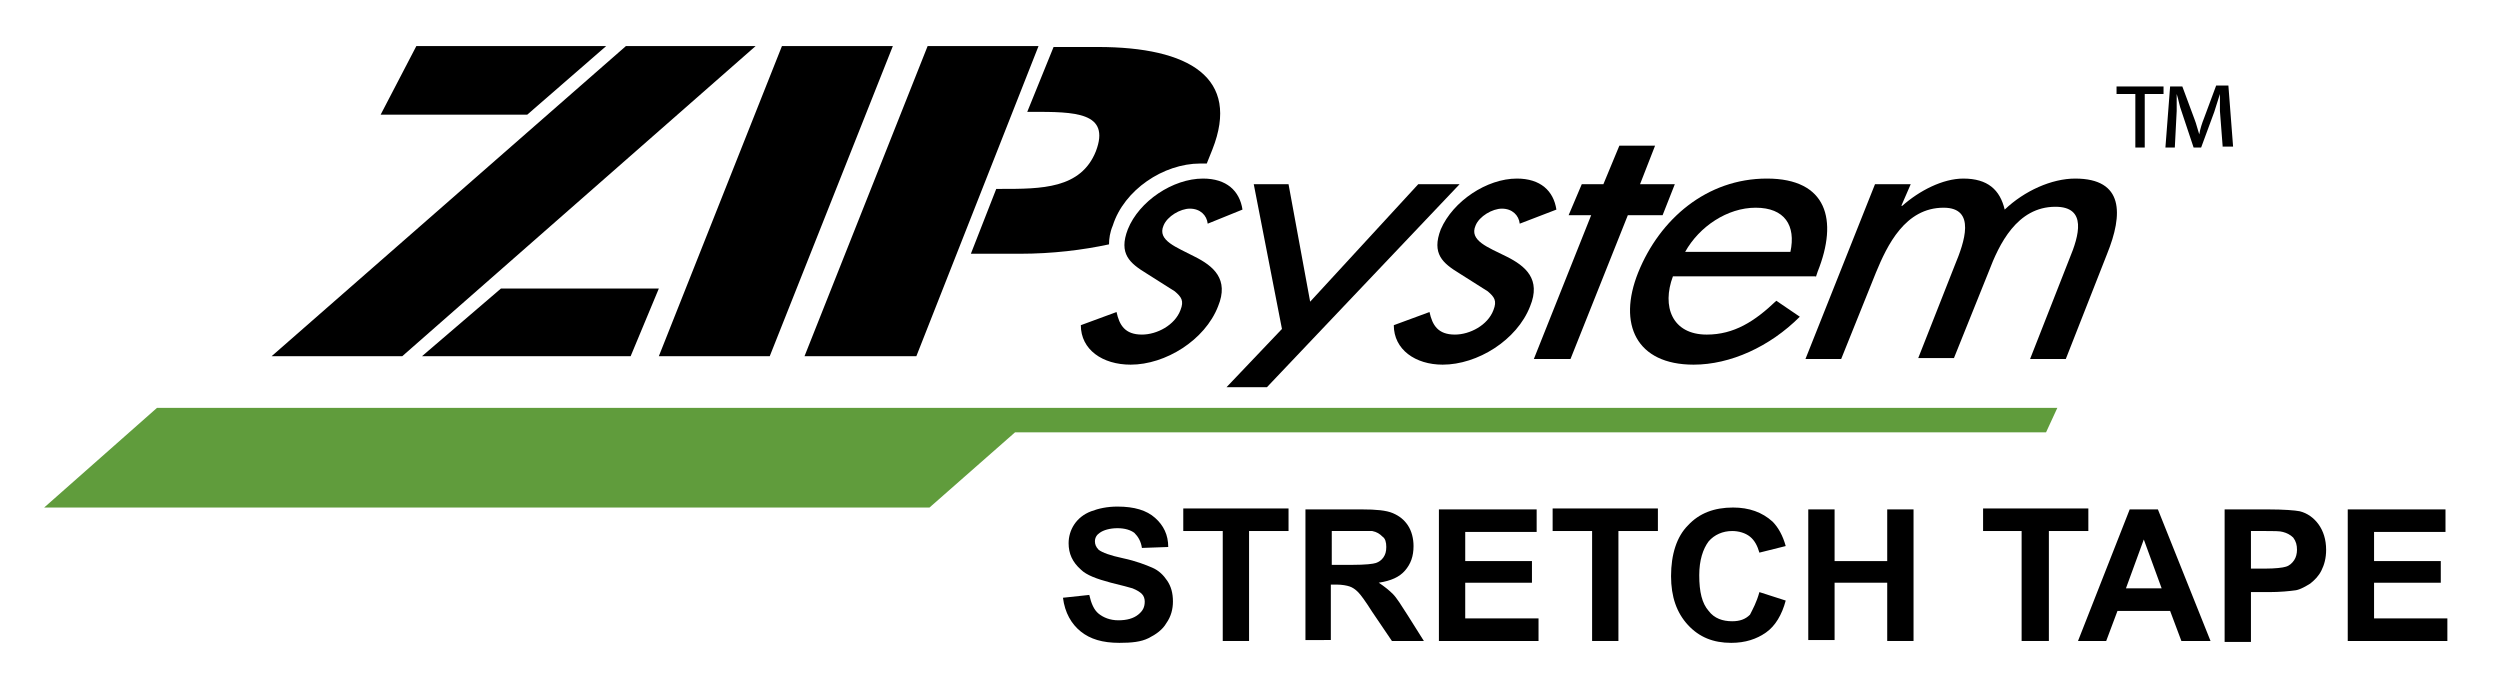 <svg xmlns="http://www.w3.org/2000/svg" xmlns:xlink="http://www.w3.org/1999/xlink" version="1.1" id="Layer_1" x="0" y="0" width="266" height="72" viewBox="0 0 266 72" xml:space="preserve"><polyline fill="#609C3C" points="217.7,46 218.9,43.4 16.7,43.4 4.7,54 98.9,54 108,46 217.7,46"/><g><g><path d="M113.1,63.6l2.8-0.3c0.2,0.9,0.5,1.6,1,2c0.5,0.4,1.2,0.7,2.1,0.7c0.9,0,1.6-0.2,2.1-0.6c0.5-0.4,0.7-0.8,0.7-1.4 c0-0.3-0.1-0.6-0.3-0.8c-0.2-0.2-0.5-0.4-1-0.6c-0.3-0.1-1.1-0.3-2.3-0.6c-1.5-0.4-2.6-0.8-3.2-1.4c-0.9-0.8-1.3-1.7-1.3-2.8 c0-0.7,0.2-1.4,0.6-2c0.4-0.6,1-1.1,1.8-1.4c0.8-0.3,1.7-0.5,2.8-0.5c1.8,0,3.1,0.4,4,1.2c0.9,0.8,1.4,1.8,1.4,3.1l-2.8,0.1 c-0.1-0.7-0.4-1.2-0.8-1.6c-0.4-0.3-1-0.5-1.8-0.5c-0.8,0-1.5,0.2-1.9,0.5c-0.3,0.2-0.5,0.5-0.5,0.9c0,0.3,0.1,0.6,0.4,0.9 c0.4,0.3,1.2,0.6,2.6,0.9c1.4,0.3,2.4,0.7,3.1,1c0.7,0.3,1.2,0.8,1.6,1.4c0.4,0.6,0.6,1.3,0.6,2.2c0,0.8-0.2,1.6-0.7,2.3 c-0.4,0.7-1.1,1.2-1.9,1.6s-1.8,0.5-3.1,0.5c-1.8,0-3.1-0.4-4.1-1.2S113.3,65.2,113.1,63.6z"/><path d="M130.1,68.2V56.5h-4.2v-2.4h11.2v2.4h-4.2v11.7H130.1z"/><path d="M138.9,68.2v-14h6c1.5,0,2.6,0.1,3.3,0.4c0.7,0.3,1.2,0.7,1.6,1.3c0.4,0.6,0.6,1.4,0.6,2.2c0,1.1-0.3,1.9-0.9,2.6 c-0.6,0.7-1.5,1.1-2.8,1.3c0.6,0.4,1.1,0.8,1.5,1.2c0.4,0.4,0.9,1.2,1.6,2.3l1.7,2.7h-3.4l-2.1-3.1c-0.7-1.1-1.2-1.8-1.5-2.1 c-0.3-0.3-0.6-0.5-0.9-0.6c-0.3-0.1-0.8-0.2-1.4-0.2h-0.6v5.9H138.9z M141.8,60.1h2.1c1.4,0,2.2-0.1,2.5-0.2 c0.3-0.1,0.6-0.3,0.8-0.6s0.3-0.6,0.3-1.1c0-0.5-0.1-0.9-0.4-1.1c-0.3-0.3-0.6-0.5-1.1-0.6c-0.2,0-0.9,0-2.1,0h-2.2V60.1z"/><path d="M153.1,68.2v-14h10.4v2.4h-7.6v3.1h7.1V62h-7.1v3.8h7.8v2.4H153.1z"/><path d="M169.4,68.2V56.5h-4.2v-2.4h11.2v2.4h-4.2v11.7H169.4z"/><path d="M187.2,63l2.8,0.9c-0.4,1.5-1.1,2.7-2.1,3.4c-1,0.7-2.2,1.1-3.7,1.1c-1.9,0-3.4-0.6-4.6-1.9c-1.2-1.3-1.8-3-1.8-5.2 c0-2.3,0.6-4.2,1.8-5.4c1.2-1.3,2.8-1.9,4.8-1.9c1.7,0,3.1,0.5,4.2,1.5c0.6,0.6,1.1,1.5,1.4,2.6l-2.8,0.7c-0.2-0.7-0.5-1.3-1-1.7 c-0.5-0.4-1.2-0.6-1.9-0.6c-1,0-1.9,0.4-2.5,1.1c-0.6,0.8-1,2-1,3.6c0,1.8,0.3,3,1,3.8c0.6,0.8,1.5,1.1,2.5,1.1 c0.8,0,1.4-0.2,1.9-0.7C186.5,64.8,186.9,64.1,187.2,63z"/><path d="M192.4,68.2v-14h2.8v5.5h5.6v-5.5h2.8v14h-2.8V62h-5.6v6.1H192.4z"/><path d="M215.1,68.2V56.5H211v-2.4h11.2v2.4H218v11.7H215.1z"/><path d="M235.2,68.2h-3.1l-1.2-3.2h-5.6l-1.2,3.2h-3l5.5-14h3L235.2,68.2z M230,62.6l-1.9-5.2l-1.9,5.2H230z"/><path d="M236.7,68.2v-14h4.6c1.7,0,2.9,0.1,3.4,0.2c0.8,0.2,1.5,0.7,2,1.4c0.5,0.7,0.8,1.6,0.8,2.7c0,0.9-0.2,1.6-0.5,2.2 c-0.3,0.6-0.7,1-1.2,1.4c-0.5,0.3-1,0.6-1.5,0.7c-0.7,0.1-1.7,0.2-2.9,0.2h-1.9v5.3H236.7z M239.5,56.5v4h1.5 c1.1,0,1.9-0.1,2.2-0.2c0.4-0.1,0.7-0.4,0.9-0.7c0.2-0.3,0.3-0.7,0.3-1.1c0-0.5-0.1-0.9-0.4-1.3c-0.3-0.3-0.7-0.5-1.1-0.6 c-0.3-0.1-1-0.1-2-0.1H239.5z"/><path d="M249.8,68.2v-14h10.4v2.4h-7.6v3.1h7.1V62h-7.1v3.8h7.8v2.4H249.8z"/></g><polyline fill-rule="evenodd" clip-rule="evenodd" points="53.3,30.7 70.1,30.7 67.1,37.9 44.9,37.9 53.3,30.7"/><polyline fill-rule="evenodd" clip-rule="evenodd" points="56.1,12.2 40.5,12.2 44.3,4.9 64.5,4.9 56.1,12.2"/><polyline fill-rule="evenodd" clip-rule="evenodd" points="42.8,37.9 28.9,37.9 66.6,4.9 80.4,4.9 42.8,37.9"/><polyline fill-rule="evenodd" clip-rule="evenodd" points="95,4.9 83.2,4.9 70.1,37.9 81.9,37.9 95,4.9"/><polyline fill-rule="evenodd" clip-rule="evenodd" points="97.5,37.9 85.6,37.9 98.7,4.9 110.5,4.9 97.5,37.9"/><path fill-rule="evenodd" clip-rule="evenodd" d="M108.5,27h-5.2l2.7-6.9h0.5c4.3,0,8.5,0,10.1-4c1.6-4.2-2.3-4.2-6.8-4.2h-0.5 l2.8-6.9h4.7c9.8,0,15.2,3.3,12.2,10.9c-0.2,0.5-0.4,1-0.6,1.5c-0.2,0-0.5,0-0.7,0c-3.9,0-8.1,2.8-9.3,6.6c-0.3,0.7-0.4,1.4-0.4,2 C115.2,26.6,112,27,108.5,27"/><path fill-rule="evenodd" clip-rule="evenodd" d="M132.2,22.3c-0.3-2-1.7-3.3-4.2-3.3c-3.2,0-6.8,2.4-8,5.4c-1,2.6,0.2,3.6,2,4.7 l3,1.9c0.7,0.6,1,1,0.6,2c-0.6,1.6-2.5,2.6-4.1,2.6c-1.8,0-2.4-1-2.7-2.4l-3.8,1.4c0,2.6,2.3,4.2,5.3,4.2c3.7,0,7.9-2.6,9.3-6.2 c1.2-2.9-0.5-4.3-2.5-5.3c-1.9-1-4-1.7-3.3-3.3c0.4-1,1.8-1.8,2.8-1.8c1.1,0,1.8,0.7,1.9,1.6L132.2,22.3"/><polyline fill-rule="evenodd" clip-rule="evenodd" points="136.4,35 130.5,41.2 134.8,41.2 155.3,19.6 150.9,19.6 139.4,32.1 137.1,19.6 133.4,19.6 136.4,35"/><polyline fill-rule="evenodd" clip-rule="evenodd" points="173.2,22.9 176.9,22.9 178.2,19.6 174.5,19.6 176.1,15.5 172.3,15.5 170.6,19.6 168.3,19.6 166.9,22.9 169.3,22.9 163.2,38.2 167.1,38.2 173.2,22.9"/><path fill-rule="evenodd" clip-rule="evenodd" d="M193.2,29.5l0.2-0.6c2.2-5.5,1-9.9-5.4-9.9c-6.4,0-11.4,4.3-13.7,10 c-2.2,5.5-0.2,9.8,5.9,9.8c3.9,0,8.1-1.9,11.3-5.1L189,32c-2.3,2.2-4.5,3.6-7.4,3.6c-3.7,0-4.8-3-3.6-6.2H193.2 M179.3,26.8 c1.5-2.7,4.5-4.7,7.5-4.7c3.1,0,4.3,1.9,3.7,4.7H179.3"/><path fill-rule="evenodd" clip-rule="evenodd" d="M203.3,19.6h-3.8l-7.4,18.6h3.8l3.7-9.2c1.2-2.9,3.1-6.9,7.2-6.9 c3.5,0,2.2,3.7,1.2,6.1l-3.9,9.9h3.8l3.7-9.2c1.1-2.9,3-6.9,7.1-6.9c3.4,0,2.5,3.1,1.5,5.5L216,38.2h3.8l4.4-11.2 c1.7-4.2,1.8-8-3.4-8c-2.5,0-5.4,1.3-7.5,3.3c-0.5-2.1-1.8-3.3-4.4-3.3c-2.2,0-4.7,1.3-6.5,2.9h-0.1L203.3,19.6"/><path fill-rule="evenodd" clip-rule="evenodd" d="M165.6,22.3c-0.3-2-1.7-3.3-4.2-3.3c-3.2,0-6.8,2.4-8.1,5.4c-1,2.6,0.2,3.6,2,4.7 l3,1.9c0.7,0.6,1,1,0.6,2c-0.6,1.6-2.5,2.6-4.1,2.6c-1.8,0-2.4-1-2.7-2.4l-3.8,1.4c0,2.6,2.3,4.2,5.2,4.2c3.7,0,7.9-2.6,9.3-6.2 c1.2-2.9-0.5-4.3-2.5-5.3c-2-1-4-1.7-3.3-3.3c0.4-1,1.8-1.8,2.8-1.8c1.1,0,1.8,0.7,1.9,1.6L165.6,22.3"/><path d="M230.2,9.2V10h-2v5.7h-1V10h-2V9.2H230.2 M236.5,15.7l-0.3-3.9c0-0.5,0-1.1,0-1.8h0c-0.2,0.6-0.4,1.3-0.6,1.9l-1.4,3.8 h-0.8l-1.3-3.9c-0.2-0.5-0.3-1.2-0.5-1.8h0c0,0.6,0,1.2,0,1.8l-0.2,3.9h-1l0.5-6.5h1.3l1.3,3.5c0.2,0.5,0.3,1,0.5,1.6h0 c0.1-0.6,0.3-1.2,0.5-1.7l1.3-3.5h1.3l0.5,6.5H236.5"/></g></svg>